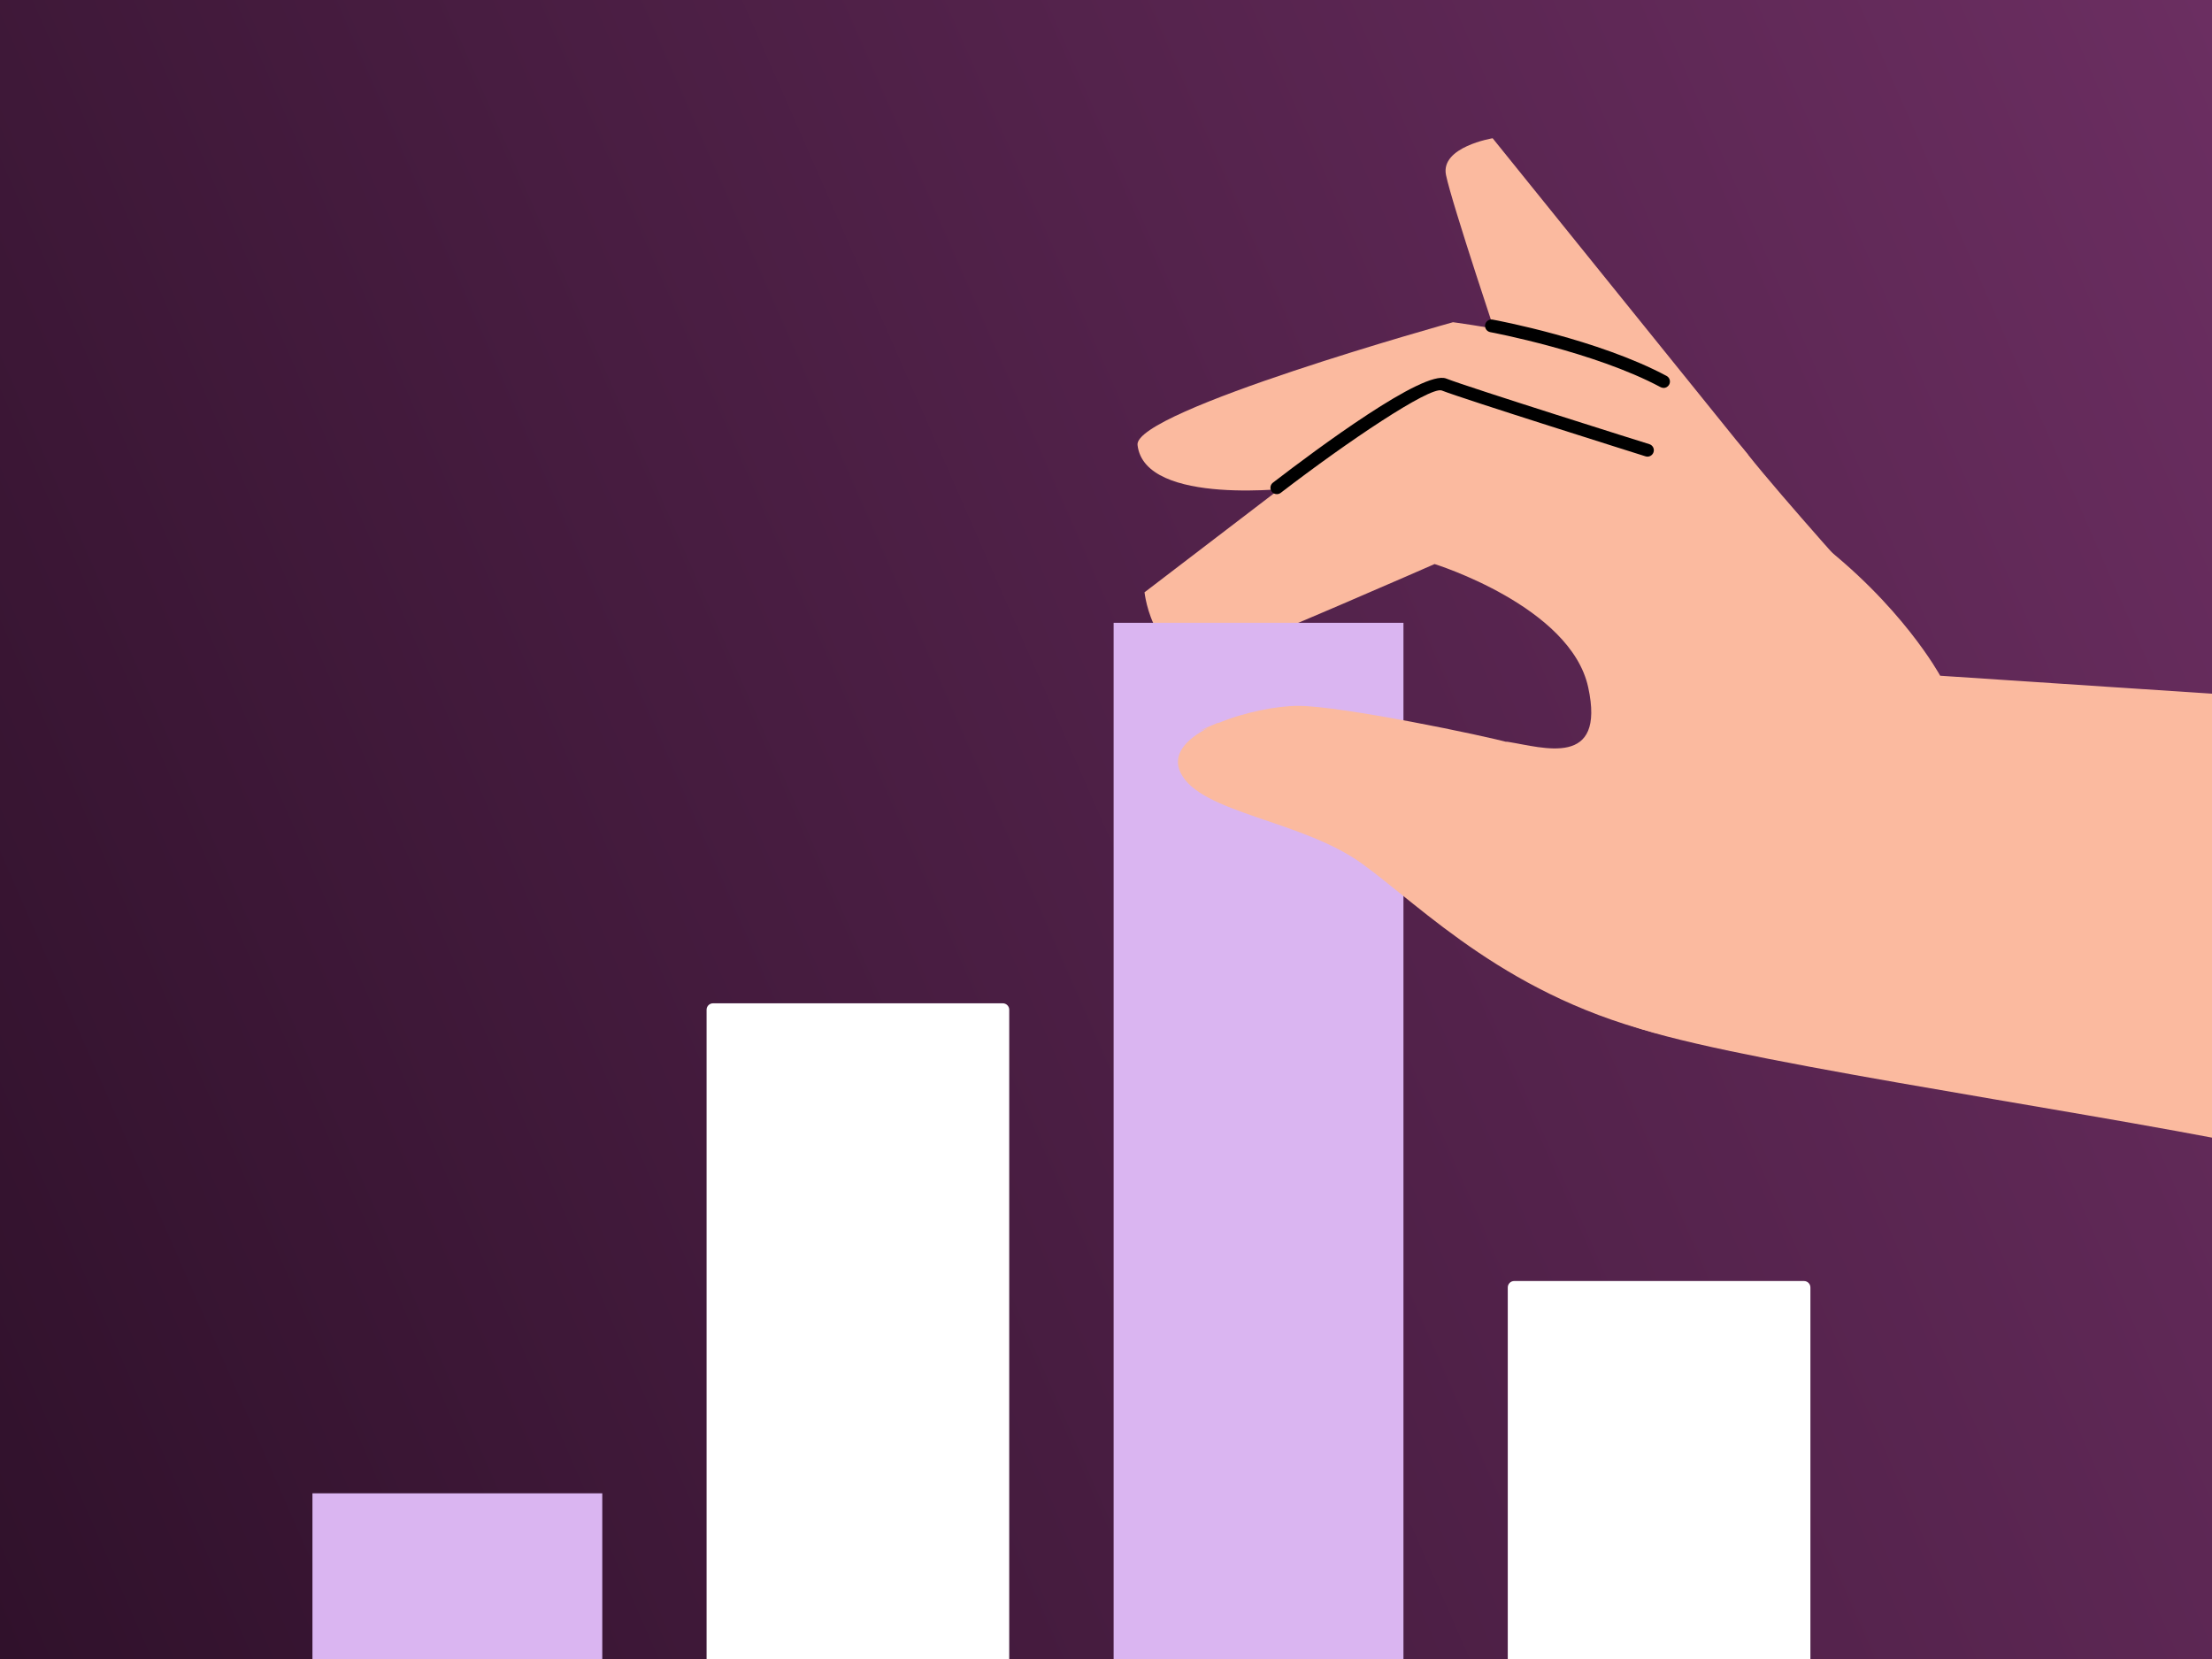 <svg width="800" height="600" viewBox="0 0 800 600" fill="none" xmlns="http://www.w3.org/2000/svg">
<rect x="0" y="0" width="800" height="600" fill="#808080" stroke="none"/>
<g clip-path="url(#clip0_620_16897)">
<rect width="800" height="600" fill="url(#paint0_linear_620_16897)"/>
<path d="M632.138 164.391L539.834 50C539.834 50 520.899 53.105 522.962 63.279C525.024 73.453 543.31 128.006 543.31 128.006C543.31 128.006 634.2 174.541 632.138 164.391Z" fill="#FBBA9F"/>
<path d="M411.403 160.938C410.013 148.632 525.493 116.535 525.493 116.535C525.493 116.535 570.035 122.444 587.045 131.32C604.055 140.196 619.884 148.887 632.143 164.368C644.402 179.848 676.754 215.793 676.754 215.793L520.278 179.617L469.178 176.326C469.178 176.326 413.929 183.441 411.403 160.915V160.938Z" fill="#FBBA9F"/>
<path d="M601.644 140.289C601.273 140.289 600.902 140.196 600.554 140.011C576.545 127.172 539.35 120.196 538.979 120.127C537.728 119.895 536.893 118.69 537.125 117.439C537.356 116.187 538.562 115.353 539.813 115.585C541.366 115.863 578.051 122.746 602.733 135.955C603.868 136.558 604.286 137.971 603.683 139.084C603.266 139.872 602.455 140.312 601.644 140.312V140.289Z" fill="black"/>
<path d="M815.665 251.922L701.691 244.39C701.691 244.39 687.833 218.666 655.759 194.495C645.075 186.43 632.352 178.551 617.428 171.876C585.84 157.693 559.722 148.192 542.132 142.375C527.161 137.438 510.707 140.243 498.193 149.814L413.93 214.217C413.93 214.217 417.151 243.927 441.067 236.696C451.45 233.544 518.842 203.997 518.842 203.997C518.842 203.997 568.018 219.269 574.391 248.562C580.764 277.855 558.262 270.346 545.423 268.307C536.686 266.916 532.677 347.611 586.906 369.835C617.751 382.466 745.978 400.403 815.665 414.493V251.922Z" fill="#FBBA9F"/>
<path d="M461.781 178.713C461.085 178.713 460.39 178.411 459.95 177.809C459.162 176.789 459.371 175.329 460.367 174.564C476.497 162.166 514.851 133.684 523.032 136.905C530.656 139.941 595.847 160.451 596.519 160.636C597.747 161.03 598.419 162.328 598.025 163.533C597.631 164.762 596.333 165.434 595.128 165.04C592.44 164.182 529.127 144.275 521.34 141.193C516.752 139.988 487.574 159.501 463.218 178.226C462.8 178.551 462.29 178.713 461.803 178.713H461.781Z" fill="black"/>
<path d="M652.468 465.617H547.648V611.41H652.468V465.617Z" fill="white"/>
<path d="M652.442 613.727H547.622C546.348 613.727 545.305 612.684 545.305 611.41V465.617C545.305 464.342 546.348 463.3 547.622 463.3H652.442C653.716 463.3 654.759 464.342 654.759 465.617V611.41C654.759 612.684 653.716 613.727 652.442 613.727ZM549.94 609.092H650.124V467.935H549.94V609.092Z" fill="white"/>
<path d="M507.577 225.248H402.758V611.409H507.577V225.248Z" fill="#DAB5F1"/>
<path d="M362.687 365.177H257.867V611.41H362.687V365.177Z" fill="white"/>
<path d="M362.684 613.727H257.864C256.59 613.727 255.547 612.684 255.547 611.41V365.177C255.547 363.903 256.59 362.86 257.864 362.86H362.684C363.959 362.86 365.001 363.903 365.001 365.177V611.41C365.001 612.684 363.959 613.727 362.684 613.727ZM260.182 609.092H360.366V367.495H260.182V609.092Z" fill="white"/>
<path d="M217.82 540.077H113V611.409H217.82V540.077Z" fill="#DAB5F1"/>
<path d="M545.976 268.631C537.471 266.198 485.281 255.283 469.499 255.283C461.805 255.283 449.8 257.6 440.345 261.633C443.682 259.848 428.016 266.731 437.054 263.185C428.92 267.334 423.705 272.942 427.019 279.57C434.296 294.147 470.727 296.557 492.581 312.339C514.435 328.121 545.93 361.284 602.986 374.633C618.768 378.318 648.384 377.252 681.478 379.639C696.287 367.008 704.699 352.524 704.699 337.136C704.699 297.646 554.48 271.065 545.998 268.631H545.976Z" fill="#FBBA9F"/>
</g>
<defs>
<linearGradient id="paint0_linear_620_16897" x1="800" y1="-2.71726e-05" x2="-91.619" y2="391.164" gradientUnits="userSpaceOnUse">
<stop stop-color="#6B2E61"/>
<stop offset="1" stop-color="#30112B"/>
</linearGradient>
<clipPath id="clip0_620_16897">
<rect width="800" height="600" fill="white"/>
</clipPath>
</defs>
</svg>
